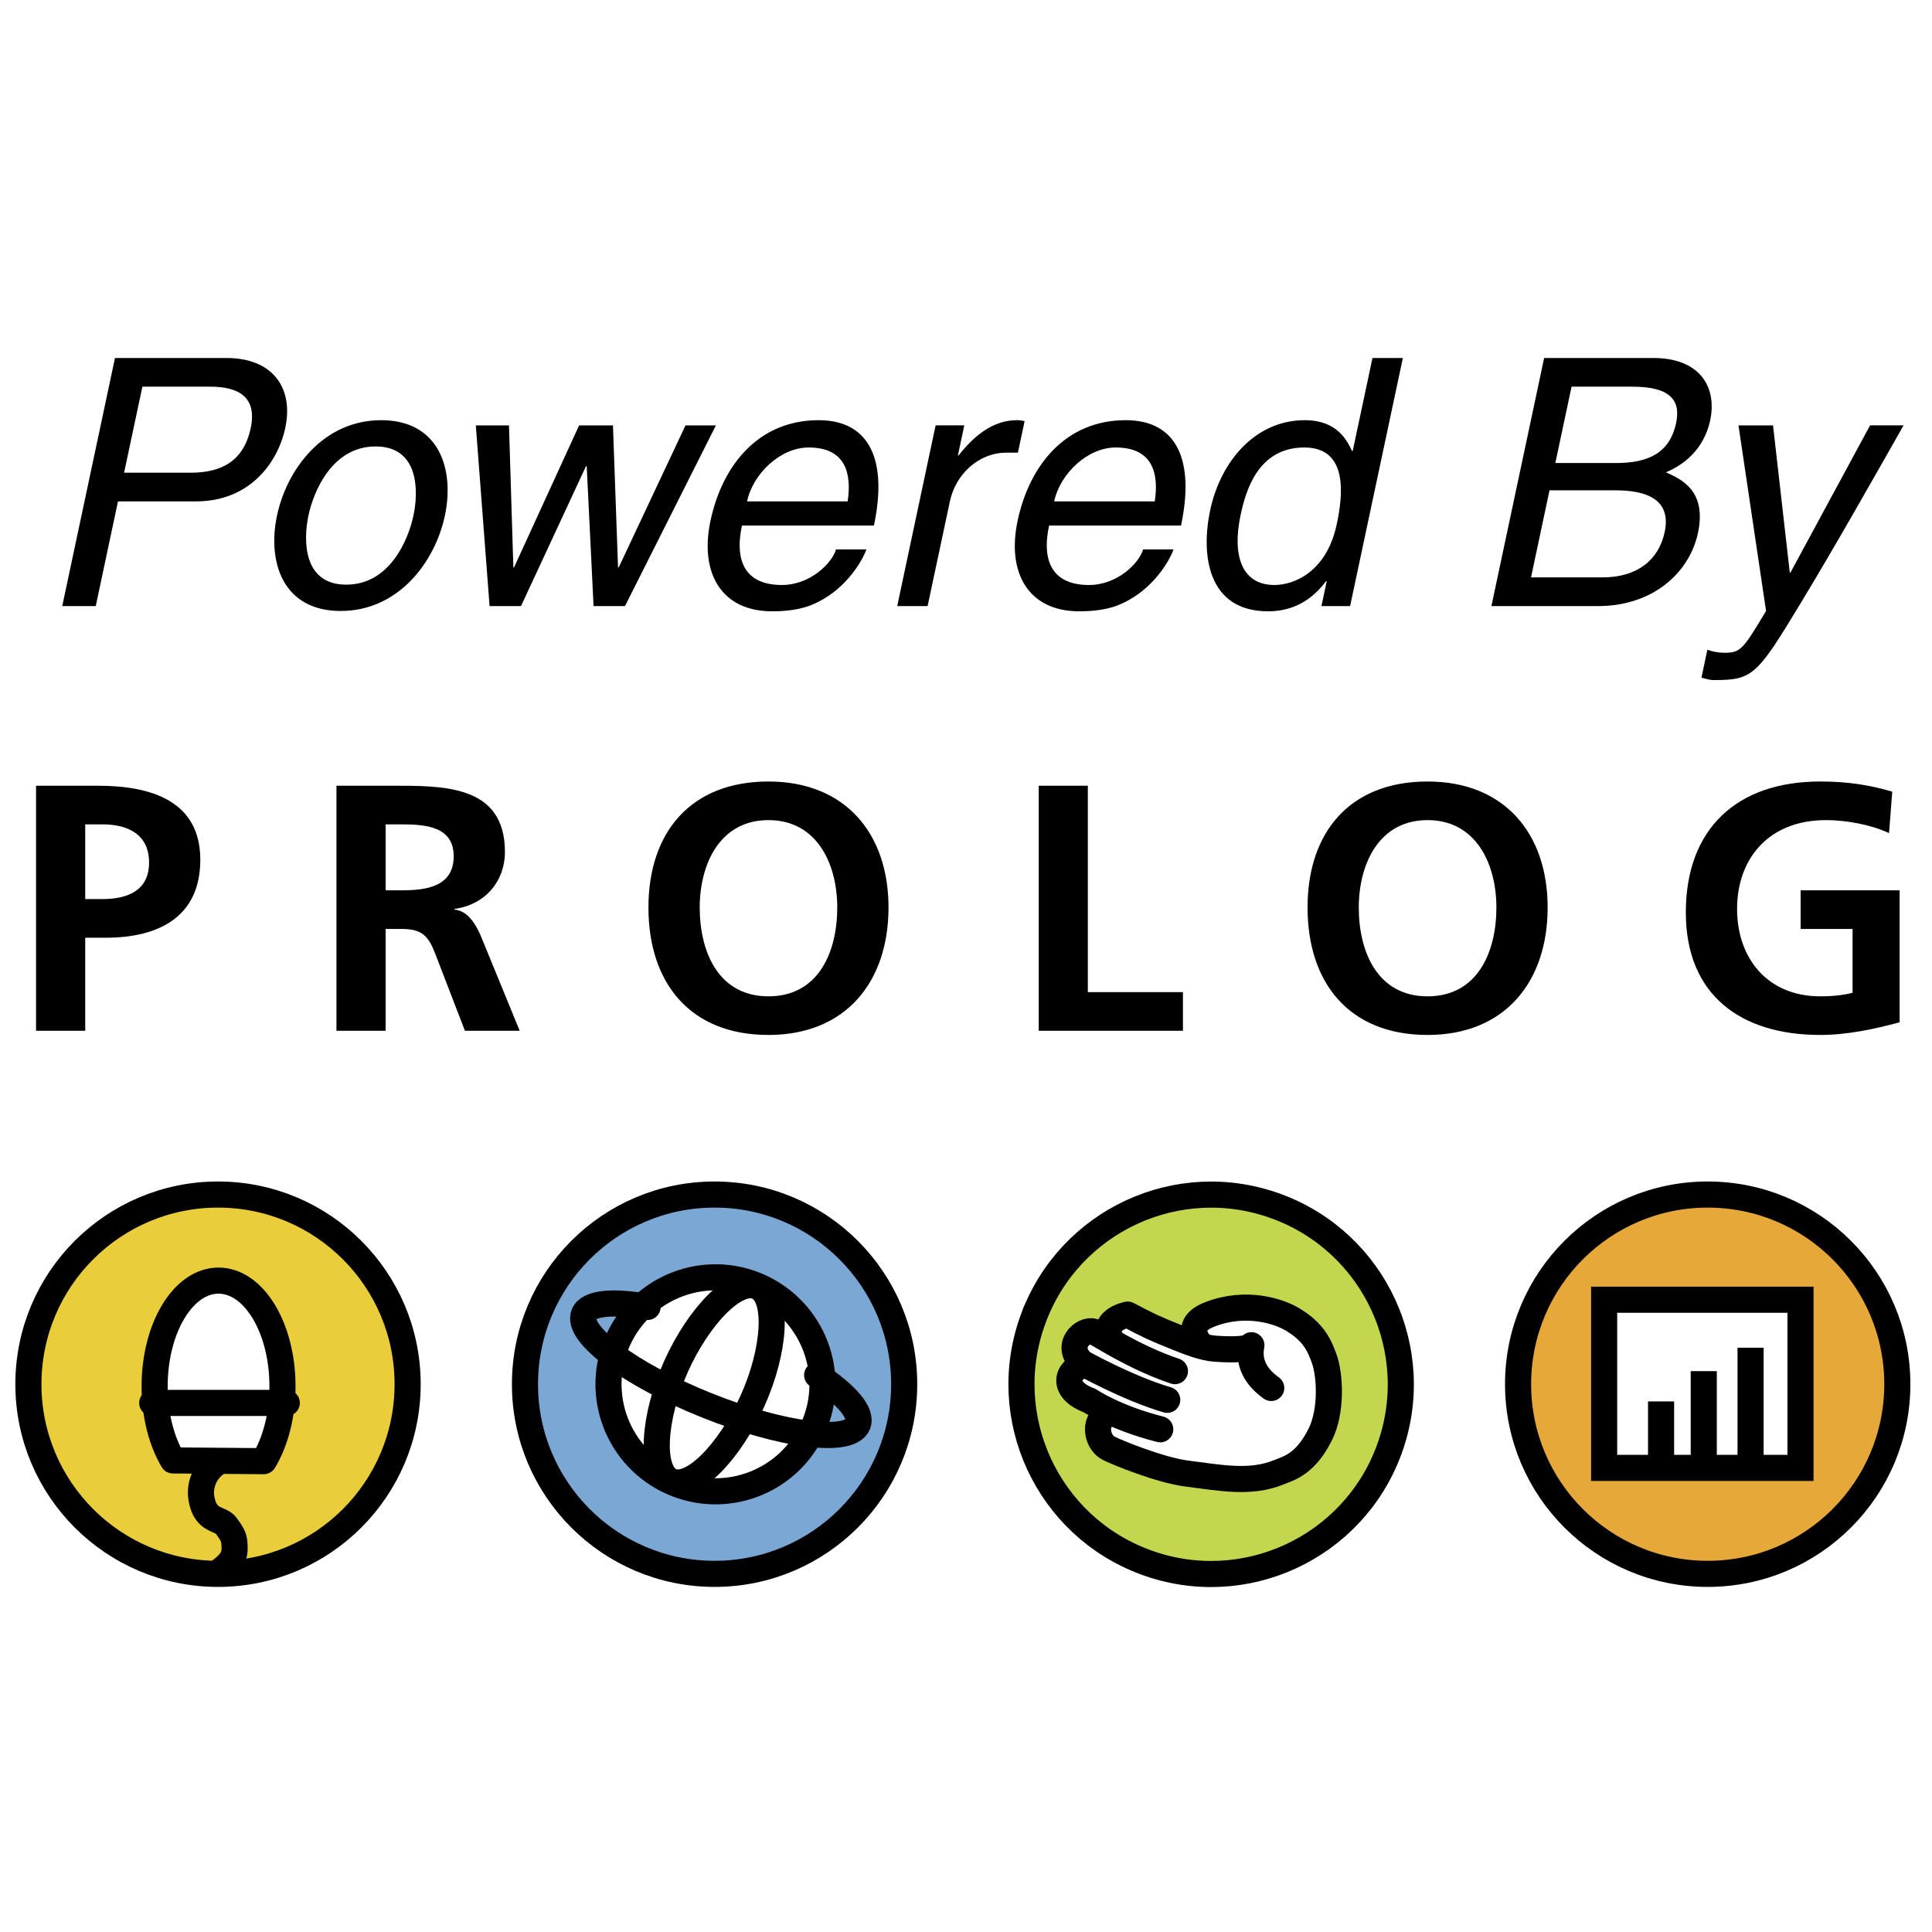 <svg xmlns="http://www.w3.org/2000/svg" width="2500" height="2500" viewBox="0 0 192.756 192.756"><path fill-rule="evenodd" clip-rule="evenodd" fill="#fff" d="M0 0h192.756v192.756H0V0z"/><path d="M40.67 138.102c0-10.451-8.469-18.922-18.915-18.922-10.452 0-18.921 8.471-18.921 18.922 0 10.453 8.469 18.922 18.921 18.922 10.447-.001 18.915-8.469 18.915-18.922z" fill-rule="evenodd" clip-rule="evenodd" fill="#e9cd3a" stroke="#000" stroke-width="2.604" stroke-miterlimit="2.613"/><path d="M26.311 145.781c1.156-1.908 1.872-4.551 1.872-7.467 0-5.826-2.854-10.547-6.381-10.547-3.524 0-6.374 4.721-6.374 10.547 0 2.883.694 5.492 1.827 7.393l9.056.074z" fill-rule="evenodd" clip-rule="evenodd" fill="#fff" stroke="#000" stroke-width="2.604" stroke-linecap="round" stroke-linejoin="round" stroke-miterlimit="2.613"/><path d="M15.189 139.969h13.423m-7.136 6.103a3.561 3.561 0 0 0-1.397 3.289c.355 2.502 1.881 2.043 2.492 2.869.729.988.835 1.266.835 2.297 0 .934-.515 1.51-1.484 2.234" fill="none" stroke="#000" stroke-width="2.604" stroke-linecap="round" stroke-linejoin="round" stroke-miterlimit="2.613"/><path d="M103.08 131.584c3.602-9.805 14.471-14.838 24.281-11.23 9.807 3.602 14.834 14.475 11.234 24.289-3.609 9.807-14.479 14.834-24.285 11.23-9.81-3.603-14.837-14.478-11.23-24.289z" fill-rule="evenodd" clip-rule="evenodd" fill="#c4d64e" stroke="#000" stroke-width="2.604" stroke-miterlimit="2.613"/><path d="M119.961 134.16c-.789-.23-1.588-.549-2.229-.807-2.285-.914-2.82-1.178-4.893-2.273 0 0-3.014.551-1.447 2.824l-.09-.062c-1.012-.574-1.678-.996-1.865-1.059-1.02-.338-2.982 1.355-1.16 3.092l.158.232c-1.67.457-2.314 2.475.623 3.559 0 0 .754.521 2.213 1.184l-.207.129c-1.725.414-1.387 2.77-.154 3.424.734.389 5.139 2.201 7.848 2.541 3.352.422 6.295 1.033 9.154-.125 1.059-.43 2.666-.814 4.164-3.828 1.127-2.289.973-5.852.359-7.537-.463-1.277-1.043-2.666-3.244-3.941-1.305-.76-4.52-1.844-8.115-.467-.986.379-2.344 1.395-1.213 3.051l.098.063z" fill-rule="evenodd" clip-rule="evenodd" fill="#fff"/><path d="M119.586 133.906c-1.131-1.66.174-2.404 1.16-2.785 3.59-1.377 6.811-.291 8.113.463 2.201 1.277 2.783 2.666 3.248 3.943.613 1.688.768 5.248-.361 7.539-1.492 3.016-3.105 3.398-4.164 3.826-2.859 1.158-5.803.547-9.146.129-2.717-.342-7.111-2.154-7.854-2.545-1.234-.654-1.57-3.01.154-3.422m6.487-4.253c-4.203-1.412-7.648-3.789-8.113-3.939-1.016-.34-2.982 1.352-1.156 3.09 0 0 4.596 2.57 8.5 3.709m10.378-1.182c-1.426-1.025-2.334-2.379-1.98-4.266 0 0 .014.598-3.607.348-1.201-.078-2.75-.693-3.834-1.133-2.285-.914-2.826-1.176-4.9-2.27 0 0-3.014.549-1.445 2.82m-2.957 2.208c-1.672.457-2.324 2.477.611 3.553 0 0 2.473 1.703 7.037 2.863" fill="none" stroke="#000" stroke-width="2.604" stroke-linecap="round" stroke-linejoin="round" stroke-miterlimit="2.613"/><path d="M189.297 138.102c0-10.451-8.467-18.922-18.92-18.922-10.449 0-18.918 8.471-18.918 18.922 0 10.449 8.469 18.922 18.918 18.922 10.453-.001 18.92-8.473 18.92-18.922z" fill-rule="evenodd" clip-rule="evenodd" fill="#e7a83a" stroke="#000" stroke-width="2.604" stroke-miterlimit="2.613"/><path fill-rule="evenodd" clip-rule="evenodd" fill="#fff" stroke="#000" stroke-width="2.604" stroke-miterlimit="2.613" d="M179.635 146.453h-19.59v-16.779h19.59v16.779z"/><path d="M165.725 146.143v-6.322m4.259 6.322v-9.344m4.672 9.344v-11.682" fill="none" stroke="#000" stroke-width="2.604" stroke-miterlimit="2.613"/><path d="M90.211 138.102c0-10.451-8.471-18.922-18.917-18.922-10.45 0-18.918 8.471-18.918 18.922 0 10.453 8.469 18.922 18.918 18.922 10.447-.001 18.917-8.469 18.917-18.922z" fill-rule="evenodd" clip-rule="evenodd" fill="#7aa7d4" stroke="#000" stroke-width="2.604" stroke-miterlimit="2.613"/><path d="M81.122 142.479c2.416-5.377.005-11.693-5.37-14.105-5.379-2.41-11.695-.008-14.106 5.371-2.411 5.385-.003 11.699 5.377 14.109 5.374 2.408 11.694.007 14.099-5.375z" fill-rule="evenodd" clip-rule="evenodd" fill="#fff" stroke="#000" stroke-width="2.604" stroke-linecap="round" stroke-linejoin="round" stroke-miterlimit="2.613"/><path d="M75.077 139.766c2.288-5.096 2.614-10.449.504-11.393-2.111-.945-5.852 2.867-8.139 7.969-2.286 5.107-2.617 10.477-.513 11.424 2.113.945 5.859-2.895 8.148-8m-10.466-9.371c-3.439-.621-5.892-.42-6.354.727-.796 1.98 4.68 6.051 12.225 9.076 7.545 3.033 14.311 3.885 15.104 1.904.458-1.146-1.16-2.975-4.059-4.906" fill="none" stroke="#000" stroke-width="2.604" stroke-linecap="round" stroke-linejoin="round" stroke-miterlimit="2.613"/><path d="M14.207 38.579h6.79c2.757 0 4.681 1 4.015 4.136-.713 3.344-2.981 4.447-5.98 4.447H12.38l1.827-8.583zm-2.436 11.444h7.795c5.376 0 8.169-3.895 8.898-7.342.85-3.999-1.275-6.964-5.859-6.964H11.472L6.21 60.468h3.343l2.218-10.445zM27.637 51.437c-.988 4.653.597 9.52 6.353 9.52s9.41-4.866 10.397-9.52c.988-4.654-.598-9.515-6.354-9.515s-9.408 4.861-10.396 9.515zm3.136 0c.511-2.414 2.361-6.895 6.704-6.895s4.291 4.481 3.773 6.895c-.511 2.413-2.36 6.894-6.703 6.894s-4.285-4.481-3.774-6.894zM58.467 46.507h.069l.684 13.961h3.136l9.071-18.028h-3.033L61.73 56.608h-.069l-.505-14.168h-3.378l-6.491 14.168h-.069l-.437-14.168h-3.309l1.373 18.028h3.136l6.486-13.961zM83.41 54.815c-.385 1.345-2.545 3.55-5.406 3.55-3.481 0-4.779-2.171-3.981-5.929H87.19c1.355-6.377-.316-10.514-5.521-10.514-5.962 0-9.593 4.447-10.783 10.031-1.108 5.205 1.081 9.037 6.146 9.037 2.896 0 4.217-.694 5.159-1.246 2.596-1.517 3.963-4.068 4.251-4.93H83.41v.001zm-8.876-4.792c.598-2.792 3.349-5.377 6.141-5.377 3.694 0 4.314 2.585 3.895 5.377H74.534zM94.778 49.989c.557-2.62 2.816-4.826 5.642-4.826h1.137l.666-3.137c-.225-.069-.391-.104-.77-.104-2.275 0-4.16 1.414-5.814 3.516h-.069l.637-2.999h-2.86l-3.832 18.028h3.033l2.23-10.478zM114.051 54.815c-.385 1.345-2.545 3.55-5.406 3.55-3.48 0-4.779-2.171-3.98-5.929h13.166c1.355-6.377-.316-10.514-5.52-10.514-5.963 0-9.594 4.447-10.783 10.031-1.107 5.205 1.08 9.037 6.146 9.037 2.896 0 4.217-.694 5.158-1.246 2.598-1.517 3.965-4.068 4.252-4.93h-3.033v.001zm-8.875-4.792c.598-2.792 3.348-5.377 6.141-5.377 3.693 0 4.314 2.585 3.895 5.377h-10.036zM139.963 35.717h-3.031l-1.971 9.273h-.07c-.506-1.034-1.453-3.068-4.727-3.068-4.791 0-8.348 3.93-9.428 8.997-.912 4.309-.344 10.071 5.791 10.071 1.758 0 3.941-.557 5.773-3.004h.068l-.527 2.482h2.859l5.263-24.751zM123.77 51.402c.494-2.309 1.678-6.756 6.365-6.756 4.383 0 3.859 4.723 3.234 7.652-1.018 4.792-4.285 6.067-6.215 6.067-3.308 0-4.222-2.999-3.384-6.963zM156.795 38.579h6.066c3.721 0 4.859 1.31 4.365 3.619-.645 3.034-2.814 3.999-6.021 3.999h-6.029l1.619-7.618zm-7.996 21.889h10.65c5.479 0 9.121-3.344 9.959-7.308.902-4.24-1.717-5.377-3.193-6.033 2.994-1.275 4.062-3.55 4.406-5.171.719-3.377-1.051-6.239-5.67-6.239H154.06l-5.261 24.751zm5.795-11.548h6.584c2.723 0 5.646.689 4.906 4.171-.588 2.758-2.719 4.516-6.199 4.516h-7.135l1.844-8.687zM178.635 57.125h-.068l-1.672-14.685h-3.447l2.752 18.517c-2.24 3.723-2.506 4.171-4.09 4.171-.828 0-1.414-.172-1.764-.31l-.592 2.792c.459.104.775.241 1.223.241 3.895 0 4.291-.414 8.709-7.728 3.562-5.895 6.883-11.789 10.236-17.684h-3.344l-7.943 14.686zM8.502 82.246h1.71c2.524 0 4.66.978 4.66 3.814 0 2.835-2.206 3.641-4.66 3.641h-1.71v-7.455zm-4.906 20.592h4.906v-9.282h2.066c5.247 0 9.416-2.069 9.416-7.775 0-5.845-4.866-7.388-10.192-7.388H3.596v24.445zM38.473 82.246h1.609c2.453 0 5.183.243 5.183 3.184 0 3.047-2.766 3.398-5.183 3.398h-1.609v-6.582zm-4.903 20.592h4.903V92.68h1.574c2.069 0 2.699.7 3.396 2.522l2.942 7.635h5.464l-3.921-9.565c-.491-1.084-1.262-2.414-2.596-2.521v-.067c3.117-.42 5.045-2.802 5.045-5.676 0-6.793-6.268-6.616-11.519-6.616h-5.29v24.446h.002zM69.811 90.542c0-4.31 1.998-8.719 6.859-8.719 4.873 0 6.863 4.409 6.863 8.719 0 4.413-1.852 8.863-6.863 8.863-5.003-.001-6.859-4.45-6.859-8.863zm-5.116 0c0 7.496 4.134 12.716 11.974 12.716 7.742 0 11.977-5.324 11.977-12.716 0-7.387-4.307-12.571-11.977-12.571-7.769-.001-11.974 5.08-11.974 12.571zM103.635 78.393h4.898v20.589h9.49v3.856h-14.388V78.393zM135.566 90.542c0-4.31 1.994-8.719 6.863-8.719 4.865 0 6.867 4.409 6.867 8.719 0 4.413-1.859 8.863-6.867 8.863-5.009-.001-6.863-4.45-6.863-8.863zm-5.111 0c0 7.496 4.131 12.716 11.975 12.716 7.738 0 11.979-5.324 11.979-12.716 0-7.387-4.311-12.571-11.979-12.571-7.78-.001-11.975 5.08-11.975 12.571zM188.471 83.118c-1.891-.872-4.336-1.295-6.299-1.295-5.713 0-8.863 3.852-8.863 8.862 0 4.974 3.08 8.72 8.301 8.72 1.33 0 2.383-.139 3.221-.354V92.68h-5.182v-3.852h9.875v13.168c-2.594.699-5.287 1.262-7.914 1.262-7.914 0-13.414-3.961-13.414-12.227 0-8.369 5.113-13.061 13.414-13.061 2.836 0 5.08.388 7.18 1.016l-.319 4.132z" fill-rule="evenodd" clip-rule="evenodd"/></svg>